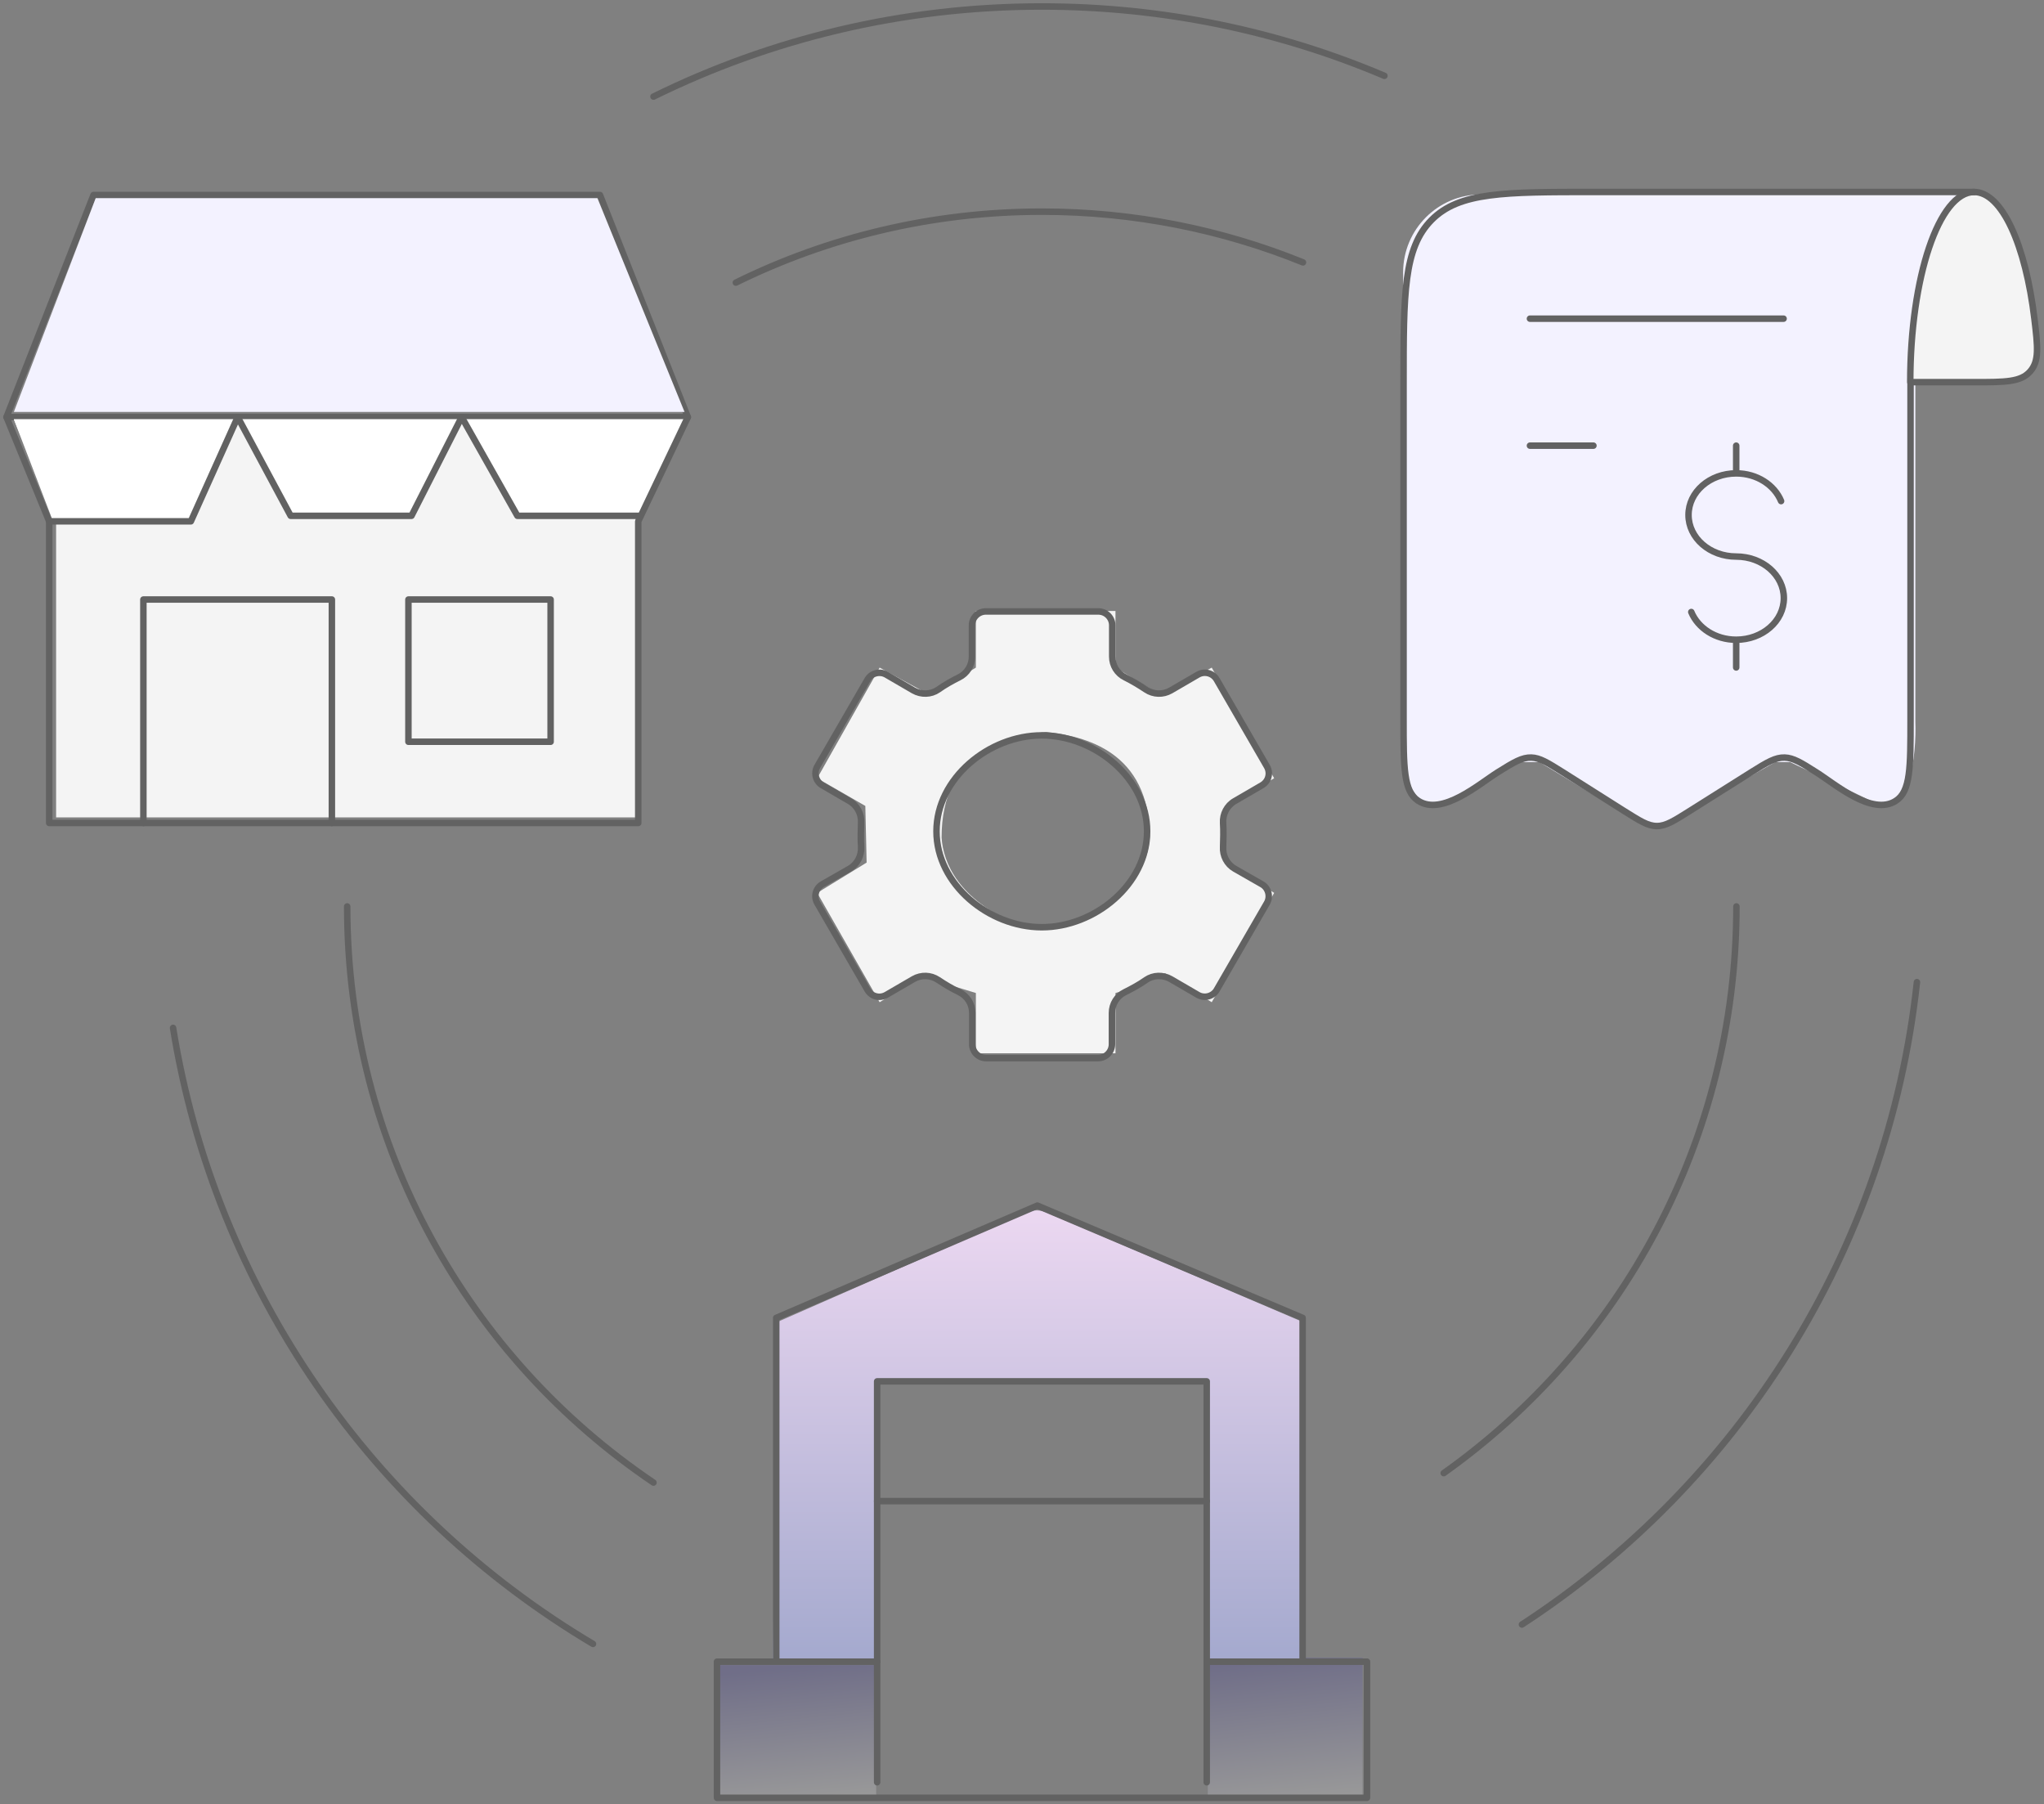 <svg width="315" height="278" viewBox="0 0 315 278" fill="none" xmlns="http://www.w3.org/2000/svg">
<rect x="0" y="0" width="315" height="278" fill="#808080" stroke="none"/>
<path d="M14.413 30.048H92.459L106 64.265H1L14.413 30.048Z" stroke="#626262" stroke-linecap="round" stroke-linejoin="round"/>
<path d="M105.494 64.605H2.136L8.646 80.446V125.938H98.169V79.634L105.494 64.605Z" fill="#F4F4F4"/>
<path d="M105.494 64.605L98.169 79.691H80.265L71.719 65.828L70.905 65.42L63.174 79.691H45.269L37.538 65.42H36.317L29.806 80.506H8.24L2.136 64.605H105.494Z" fill="white"/>
<path d="M92.065 30.531H14.75L2.136 63.469H105.494L92.065 30.531Z" fill="#F3F2FF"/>
<path d="M1 64.265L7.579 80.327" stroke="#626262" stroke-linecap="round" stroke-linejoin="round"/>
<path d="M106.006 64.265L98.359 80.327V126.804H7.584V80.327H29.413L36.632 64.265L44.791 79.473H63.416L71.148 64.265L79.734 79.473H98.359" stroke="#626262" stroke-linecap="round" stroke-linejoin="round"/>
<path d="M51.145 126.804V92.374H22.097V126.804" stroke="#626262" stroke-linecap="round" stroke-linejoin="round"/>
<path d="M84.855 92.374H62.941V114.288H84.855V92.374Z" stroke="#626262" stroke-linecap="round" stroke-linejoin="round"/>
<rect x="186.136" y="255.42" width="23.852" height="21.58" fill="url(#paint0_linear_6_9614)" fill-opacity="0.2"/>
<rect x="110.037" y="256.555" width="24.988" height="20.444" fill="url(#paint1_linear_6_9614)" fill-opacity="0.2"/>
<path d="M119.681 203.741L158.148 186.834C159.161 186.388 160.313 186.383 161.33 186.818L200.903 203.741V255.988H185.882V212.575H135.434L135.433 255.988H119.123L119.681 203.741Z" fill="url(#paint2_linear_6_9614)"/>
<path d="M200.746 255.684V203.056L159.865 185.755L119.625 203.056V255.684" stroke="#626262" stroke-linecap="round" stroke-linejoin="round"/>
<path d="M185.967 274.608V212.838H135.176V274.608" stroke="#626262" stroke-linecap="round" stroke-linejoin="round"/>
<path d="M135.185 256.026H110.494V277H210.667V256.026H185.976" stroke="#626262" stroke-linecap="round" stroke-linejoin="round"/>
<path d="M135.176 231.292H185.967" stroke="#626262" stroke-linecap="round" stroke-linejoin="round"/>
<path fill-rule="evenodd" clip-rule="evenodd" d="M158.877 162.284H150.392V152.998L146.383 151.78L142.776 149.953L135.56 154.419L125.939 137.572L133.556 132.904L133.355 124.176L125.939 119.913L135.56 102.864L143.377 107.126L150.392 102.864V94.136L158.877 94.136H163.42L171.906 94.136L171.906 102.864L178.921 107.126L186.738 102.864L196.359 119.913L188.943 124.176L188.742 132.904L196.359 137.572L186.738 154.419L179.522 149.953L175.914 151.78L171.906 152.998V162.284H163.42H158.877ZM158.877 142.443H163.42H165.492C174.636 138.561 176.925 132.929 177.192 129.072C177.192 115.736 167.117 113.391 161.149 112.786C155.181 113.391 145.106 115.736 145.106 129.072C145.373 132.929 147.661 138.561 156.806 142.443H158.877Z" fill="#F4F4F4"/>
<path d="M295.174 59.494C294.265 36.323 301.232 30.152 304.828 29.963H228.235C221.607 29.963 216.235 35.336 216.235 41.963V119.691L219.074 123.667H223.617L233.839 117.42H237.247L253.148 127.074H256.556L273.593 117.42H275.864L288.926 123.667C294.378 125.938 295.363 116.284 295.174 111.173V59.494Z" fill="#F3F2FF"/>
<path d="M160.552 142.866C168.711 142.866 176.785 136.245 176.785 128.086C176.785 119.926 168.711 113.305 160.552 113.305C152.393 113.305 144.32 119.926 144.32 128.086C144.32 136.245 152.393 142.866 160.552 142.866Z" stroke="#626262" stroke-linecap="round" stroke-linejoin="round"/>
<path d="M160.554 163.029H169.226C170.38 163.029 171.362 162.089 171.362 160.893V156.066C171.362 154.699 172.131 153.46 173.37 152.862C174.48 152.307 175.591 151.709 176.616 150.982C177.727 150.214 179.222 150.171 180.418 150.854L184.605 153.289C185.63 153.887 186.954 153.503 187.509 152.52L195.241 139.15C195.839 138.124 195.455 136.8 194.472 136.245L190.286 133.853C189.09 133.169 188.406 131.845 188.492 130.478C188.492 129.88 188.535 129.239 188.535 128.641C188.535 128.043 188.535 127.402 188.492 126.804C188.406 125.437 189.09 124.113 190.286 123.429L194.472 120.995C195.498 120.396 195.839 119.115 195.241 118.09L187.509 104.719C186.911 103.694 185.63 103.352 184.605 103.95L180.418 106.385C179.222 107.069 177.77 107.026 176.616 106.257C175.591 105.573 174.523 104.933 173.412 104.377C172.174 103.779 171.405 102.54 171.405 101.173V96.346C171.405 95.193 170.465 94.21 169.269 94.21H160.597H151.925C150.772 94.21 149.79 95.15 149.79 96.346V101.173C149.79 102.54 149.021 103.779 147.782 104.377C146.671 104.933 145.603 105.531 144.578 106.257C143.467 107.026 141.972 107.069 140.776 106.385L136.59 103.95C135.564 103.352 134.24 103.737 133.685 104.719L125.953 118.09C125.355 119.115 125.739 120.439 126.722 120.995L130.908 123.429C132.104 124.113 132.788 125.437 132.702 126.804C132.702 127.402 132.66 128 132.66 128.641C132.66 129.239 132.66 129.88 132.702 130.478C132.788 131.845 132.104 133.169 130.908 133.853L126.722 136.245C125.697 136.843 125.355 138.124 125.953 139.15L133.685 152.52C134.283 153.546 135.564 153.887 136.59 153.289L140.776 150.854C141.972 150.171 143.425 150.214 144.578 150.982C145.603 151.666 146.671 152.307 147.825 152.862C149.063 153.46 149.832 154.699 149.832 156.066V160.893C149.832 162.046 150.772 163.029 151.968 163.029H160.64H160.554Z" stroke="#626262" stroke-linecap="round" stroke-linejoin="round"/>
<path d="M100.707 228.43C72.215 209.207 53.504 176.613 53.504 139.662" stroke="#626262" stroke-linecap="round" stroke-linejoin="round"/>
<path d="M267.6 139.662C267.6 175.716 249.787 207.583 222.49 226.977" stroke="#626262" stroke-linecap="round" stroke-linejoin="round"/>
<path d="M113.4 43.547C127.625 36.541 143.644 32.611 160.561 32.611C174.786 32.611 188.37 35.388 200.801 40.428" stroke="#626262" stroke-linecap="round" stroke-linejoin="round"/>
<path d="M308.869 58.96H294.671C292.4 56.12 296.375 28.293 304.326 29.429C312.276 30.565 313.412 47.602 313.98 52.713C314.434 56.802 310.762 58.581 308.869 58.96Z" fill="#F4F4F4"/>
<path d="M304.256 29.578C298.83 29.578 294.388 42.693 294.388 58.883H304.256C308.997 58.883 311.39 58.883 312.842 57.26C314.294 55.636 314.038 53.458 313.525 49.143C312.158 37.737 308.527 29.578 304.213 29.578" stroke="#626262" stroke-linecap="round" stroke-linejoin="round"/>
<path d="M294.432 59.139V110.87C294.432 118.261 294.432 121.934 292.168 123.387C288.495 125.779 282.77 120.781 279.908 118.987C277.559 117.492 276.363 116.765 275.038 116.723C273.629 116.68 272.39 117.406 269.87 118.987L260.514 124.882C257.994 126.462 256.755 127.274 255.345 127.274C253.936 127.274 252.697 126.462 250.177 124.882L240.864 118.987C238.472 117.492 237.319 116.765 235.994 116.723C234.585 116.68 233.346 117.406 230.825 118.987C227.963 120.781 222.239 125.779 218.565 123.387C216.301 121.934 216.301 118.261 216.301 110.87V59.139C216.301 45.213 216.301 38.25 220.616 33.893C224.888 29.578 231.808 29.578 245.649 29.578H304.257M235.781 49.1H274.868M245.563 68.665H235.781" stroke="#626262" stroke-linecap="round" stroke-linejoin="round"/>
<path d="M267.564 72.937C263.505 72.937 260.216 75.799 260.216 79.345C260.216 82.89 263.505 85.752 267.564 85.752C271.622 85.752 274.911 88.615 274.911 92.16C274.911 95.706 271.622 98.568 267.564 98.568M267.564 72.937C270.767 72.937 273.459 74.731 274.484 77.209M267.564 72.937V68.665M267.564 98.568C264.36 98.568 261.669 96.774 260.643 94.296M267.564 98.568V102.84" stroke="#626262" stroke-linecap="round" stroke-linejoin="round"/>
<path d="M91.388 253.292C57.513 233.171 33.164 198.741 26.671 158.373" stroke="#626262" stroke-linecap="round" stroke-linejoin="round"/>
<path d="M295.418 151.324C290.932 192.761 267.779 228.644 234.545 250.301" stroke="#626262" stroke-linecap="round" stroke-linejoin="round"/>
<path d="M100.707 14.883C118.776 5.998 139.067 1 160.554 1C179.265 1 197.121 4.802 213.353 11.68" stroke="#626262" stroke-linecap="round" stroke-linejoin="round"/>
<defs>
<linearGradient id="paint0_linear_6_9614" x1="195.27" y1="256.19" x2="197.551" y2="277.923" gradientUnits="userSpaceOnUse">
<stop stop-color="#322AAA"/>
<stop offset="1" stop-color="white"/>
</linearGradient>
<linearGradient id="paint1_linear_6_9614" x1="119.607" y1="257.286" x2="121.565" y2="277.915" gradientUnits="userSpaceOnUse">
<stop stop-color="#322AAA"/>
<stop offset="1" stop-color="white"/>
</linearGradient>
<linearGradient id="paint2_linear_6_9614" x1="160.013" y1="186.136" x2="160.013" y2="255.988" gradientUnits="userSpaceOnUse">
<stop stop-color="#ECD8F1"/>
<stop offset="1" stop-color="#A4A9CE"/>
</linearGradient>
</defs>
</svg>
